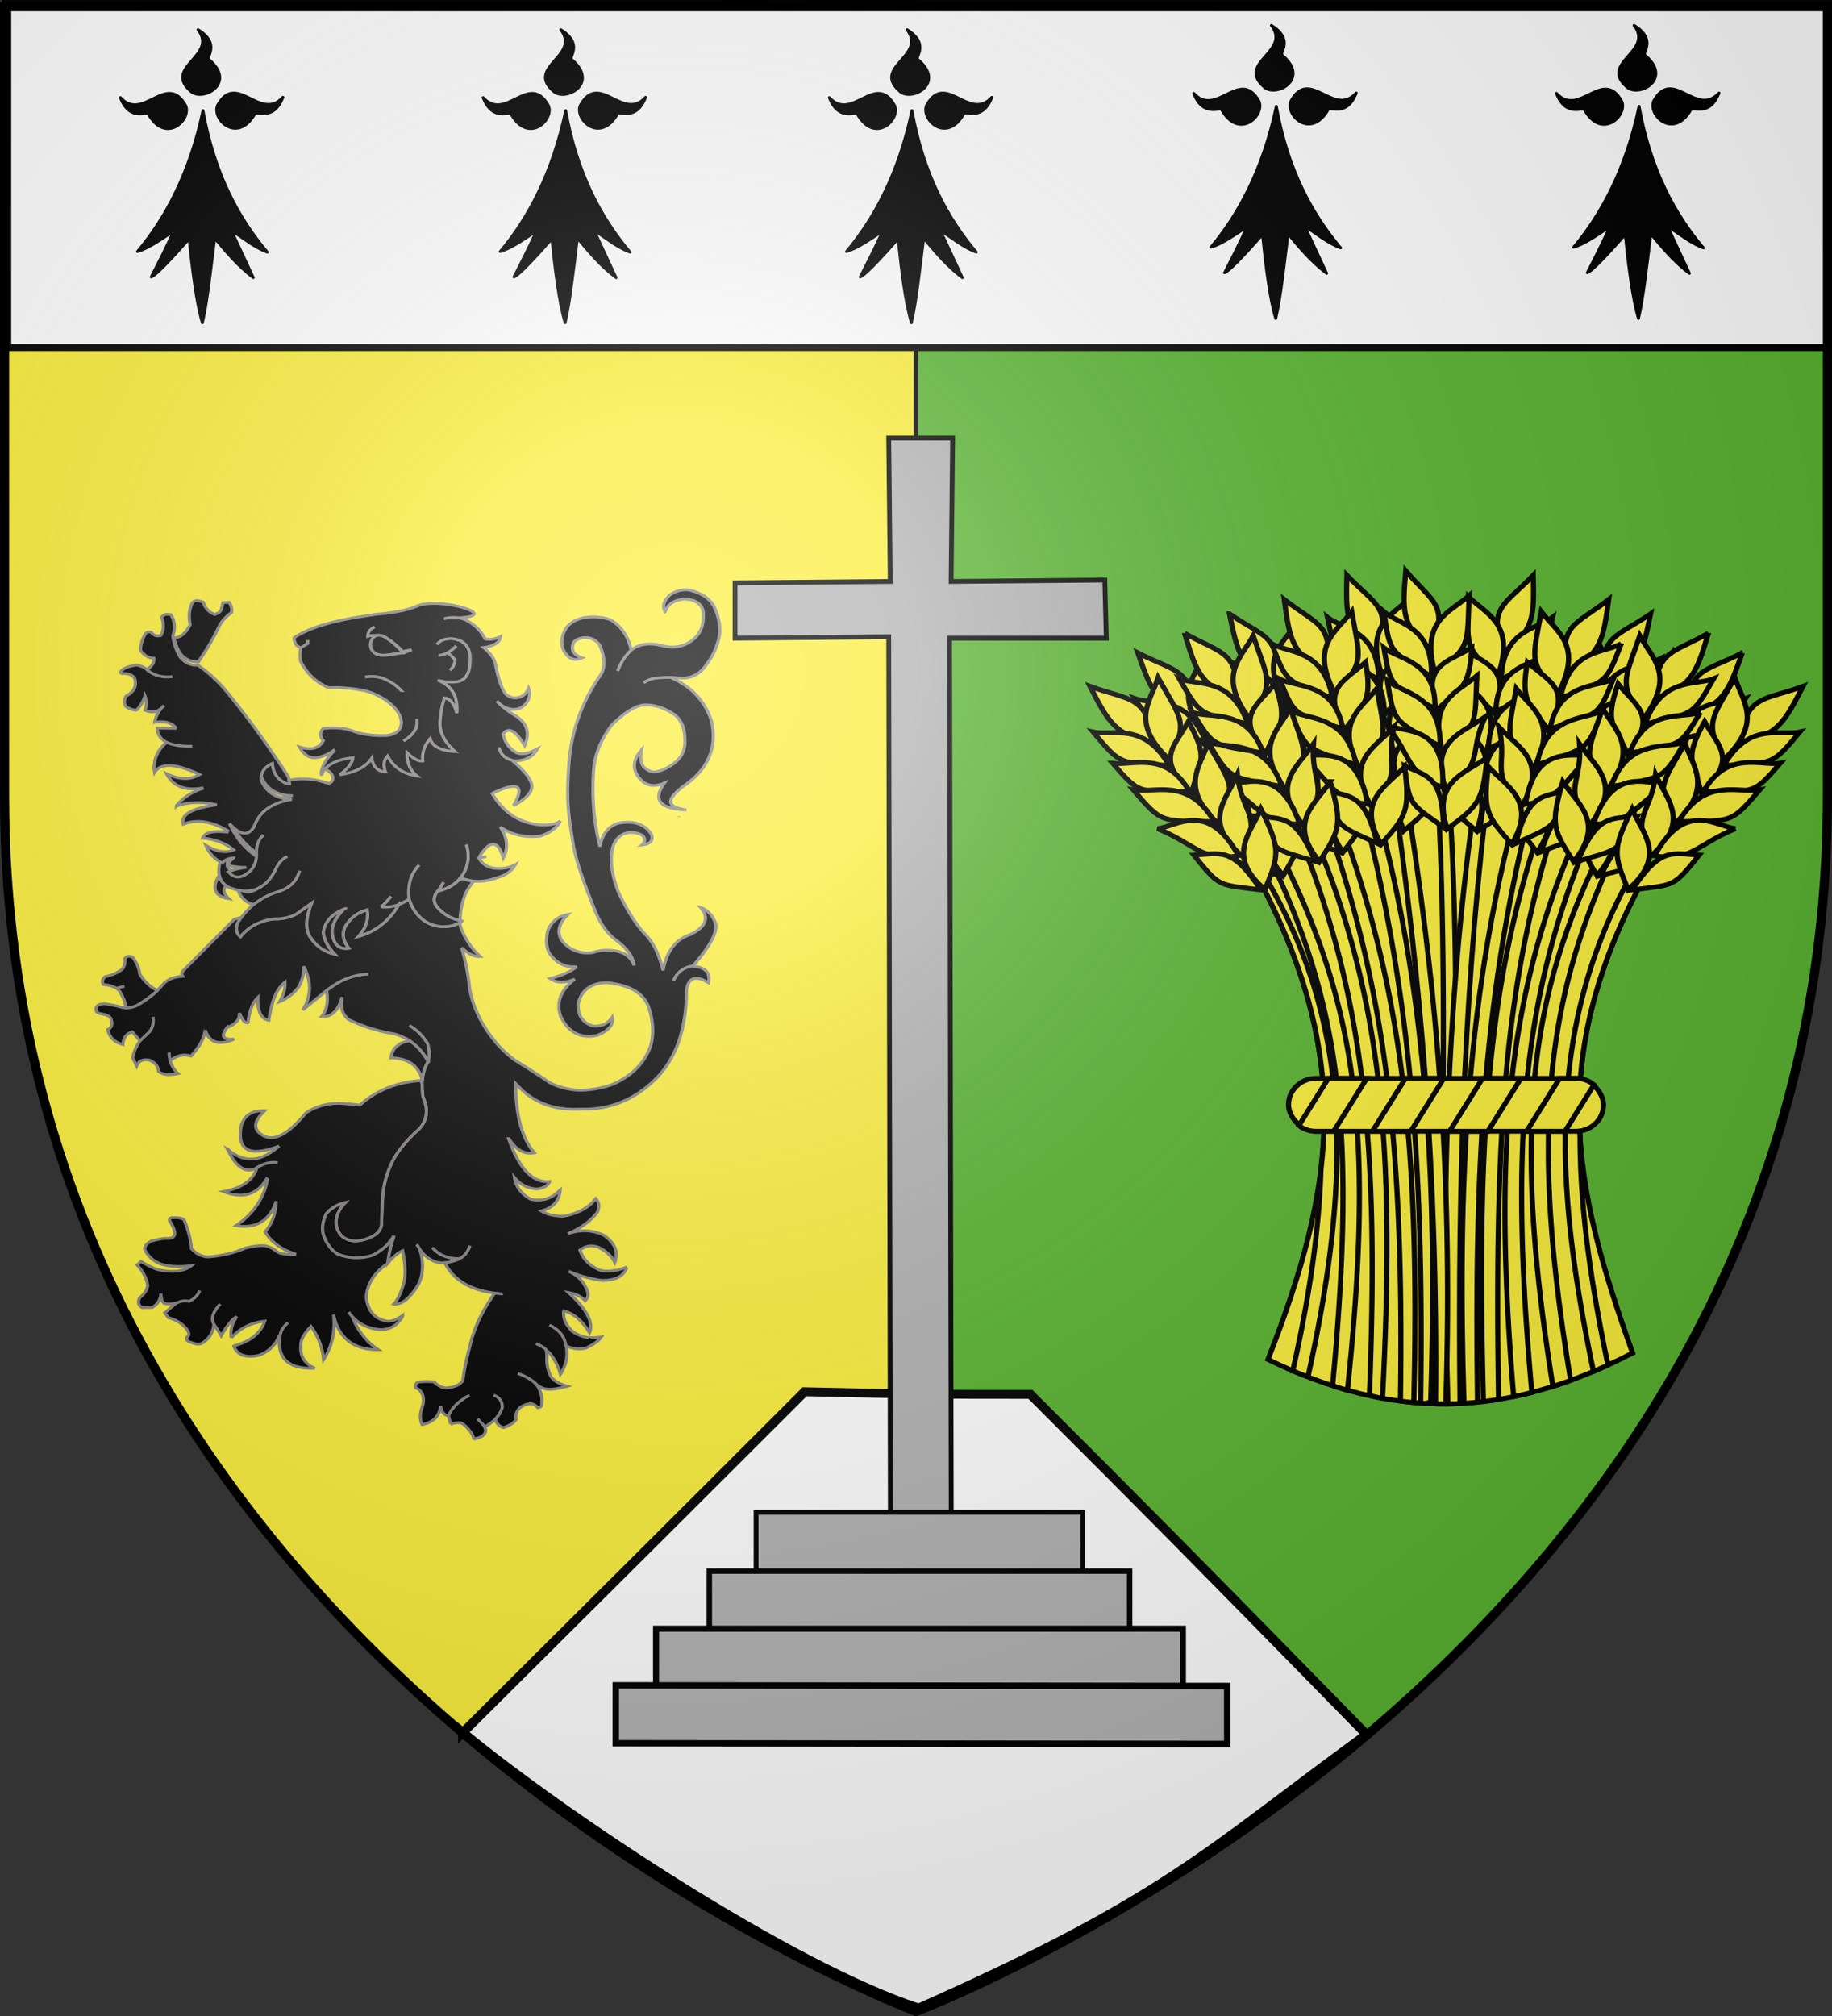 <svg xmlns="http://www.w3.org/2000/svg" xmlns:xlink="http://www.w3.org/1999/xlink" width="600" height="660" version="1.0"><rect width="100%" height="100%" fill="#333333" stroke="none"/><desc>Flag of Canton of Valais (Wallis)</desc><defs><g id="l"><path id="k" d="M0 0v1h.5z" transform="rotate(18 3.157 -.5)"/><use xlink:href="#k" width="810" height="540" transform="scale(-1 1)"/></g><g id="m"><use xlink:href="#l" width="810" height="540" transform="rotate(72)"/><use xlink:href="#l" width="810" height="540" transform="rotate(144)"/></g><radialGradient xlink:href="#b" id="p" cx="221.445" cy="226.331" r="300" fx="221.445" fy="226.331" gradientTransform="matrix(1.353 0 0 1.349 -77.63 -85.747)" gradientUnits="userSpaceOnUse"/><linearGradient id="b"><stop offset="0" style="stop-color:white;stop-opacity:.314"/><stop offset=".19" style="stop-color:white;stop-opacity:.251"/><stop offset=".6" style="stop-color:#6b6b6b;stop-opacity:.125"/><stop offset="1" style="stop-color:black;stop-opacity:.125"/></linearGradient></defs><g style="display:inline"><path d="M300 658.5V.59L1.5 2.175v258.552C1.5 546.18 300 658.5 300 658.5z" style="fill:#fcef3c;fill-opacity:1;fill-rule:evenodd;stroke:#000;stroke-width:1.5;stroke-linecap:butt;stroke-linejoin:miter;stroke-opacity:1;stroke-miterlimit:4;stroke-dasharray:none"/><path d="M300 659.25V1.34l298.5 1.586v258.552C598.5 546.93 300 659.25 300 659.25z" style="fill:#5ab532;fill-opacity:1;fill-rule:evenodd;stroke:#000;stroke-width:1.5;stroke-linecap:butt;stroke-linejoin:miter;stroke-miterlimit:4;stroke-dasharray:none;stroke-opacity:1;display:inline"/><g style="fill:#fff"><path d="M1.496 393.858h597.008v147.008H1.496z" style="fill:#fff;fill-opacity:1;fill-rule:nonzero;stroke:#020000;stroke-width:3;stroke-linecap:butt;stroke-miterlimit:4;stroke-opacity:1;stroke-dasharray:none" transform="matrix(1 0 0 .766 .68 -300.53)"/></g><g style="display:inline"><g style="fill:#fff"><g style="fill:#fff"><g style="fill:#fff;fill-opacity:1;stroke:#000;stroke-width:6.059;stroke-miterlimit:4;stroke-opacity:1;stroke-dasharray:none"><g style="fill:#fff;fill-opacity:1;stroke:#000;stroke-width:2.881;stroke-miterlimit:4;stroke-opacity:1;stroke-dasharray:none;display:inline"><path d="M158.204 572.86c32.742 28.54 100.367 75.903 138.996 89.35 75.894-35.88 86.988-50.296 136.574-88.726-56.638-61.5-66.47-71.948-102.495-110.23-28.394 0-34.764 0-68.851-.852-37.047 39.367-48.13 51.144-104.224 110.459z" style="fill:#fff;fill-opacity:1;fill-rule:evenodd;stroke:#000;stroke-width:2.881;stroke-linecap:butt;stroke-linejoin:miter;stroke-miterlimit:4;stroke-opacity:1;stroke-dasharray:none;display:inline" transform="matrix(1.074 0 0 1.01 -18.327 -11.394)"/></g></g></g></g></g><g style="display:inline"><path d="M773.197 213.9h-20.93l.498 46.9-50.83.464v18.11l50.331-.464.603 319.484h19.933l-.602-319.02h51.329l-.498-19.038-50.333.464z" style="fill:#b3b3b3;fill-opacity:1;fill-rule:evenodd;stroke:#000;stroke-width:1.579;stroke-linecap:butt;stroke-linejoin:miter;stroke-miterlimit:4;stroke-opacity:1;stroke-dasharray:none;display:inline" transform="translate(-461.202 -70.443)"/><path d="M708.825 565.543h107.024v19.397H708.825z" style="fill:#b3b3b3;fill-rule:evenodd;stroke:#000;stroke-width:1.586px;stroke-linecap:butt;stroke-linejoin:miter;stroke-opacity:1;display:inline" transform="translate(-461.202 -70.443)"/><path d="M693.513 584.804H831.16v19.186H693.513z" style="fill:#b3b3b3;fill-rule:evenodd;stroke:#000;stroke-width:1.789px;stroke-linecap:butt;stroke-linejoin:miter;stroke-opacity:1;display:inline" transform="translate(-461.202 -70.443)"/><path d="M676.068 603.645h172.538v18.974H676.068z" style="fill:#b3b3b3;fill-rule:evenodd;stroke:#000;stroke-width:1.992px;stroke-linecap:butt;stroke-linejoin:miter;stroke-opacity:1;display:inline" transform="translate(-461.202 -70.443)"/><path d="m662.866 622.186 200.266.221v18.974l-200.266-.22z" style="fill:#b3b3b3;fill-rule:evenodd;stroke:#000;stroke-width:2.118px;stroke-linecap:butt;stroke-linejoin:miter;stroke-opacity:1;display:inline" transform="translate(-461.202 -70.443)"/></g><g style="fill:#fff"><g style="fill:#fff;fill-opacity:1;stroke:#000;stroke-opacity:1"><path d="M1374.795 19.082c-.074-.084-.074-.168-.074-.168-.217-.42-.434-.671-.65-1.007-.073-.168-.145-.252-.145-.336l-.797-.922a10.9 10.9 0 0 0-3.475-2.685c-.072-.084-.218-.084-.29-.168-1.158-.503-2.316-1.007-3.692-1.342-2.534-.336-4.923.42-7.095 2.181-2.172 2.433-2.751 4.698-1.738 6.628 0 .084 0 .168.073.252.072-.084.072-.252.145-.336.868-2.936 3.185-4.53 7.022-4.95 1.666.084 3.04.42 4.055 1.007.869.503 1.52 1.174 2.027 1.93.145.251.217.503.362.755.145.251.217.67.362 1.09.507 4.95-.507 8.726-3.04 11.41-3.259 3.44-7.24 4.531-12.019 3.189-4.779-1.343-8.542-.755-11.366 1.845h-.072c-2.172 2.433-3.838 5.286-4.924 8.642 1.086-3.356 2.752-6.209 4.924-8.642v-.084c-.942-5.537-3.476-9.648-7.458-12.5-2.75-1.091-5.791-1.51-9.193-1.007-4.78.839-7.675 3.524-8.616 8.138-.651 3.272.145 6.125 2.462 8.39 1.375 1.09 2.968 1.258 4.85.252-3.258-1.175-4.344-3.273-3.185-6.377.869-1.258 2.39-2.013 4.633-2.013 2.1.084 3.764 1.174 4.995 3.188 1.448 3.775 1.882 6.963 1.231 9.816-.217 1.09-.652 2.097-1.23 3.02-6.227 10.152-9.92 21.31-11.15 33.56-.724 9.648-.796 16.695-.434 21.142.072 1.594.29 3.188.434 4.95.362 3.188.869 6.796 1.448 10.655.942 5.957 3.403 14.43 7.458 25.674 1.954 5.873 4.487 10.32 7.745 13.256 1.014.839 1.81 1.593 2.68 2.432 2.606 2.685 4.126 5.538 4.488 8.475-1.159-3.188-3.258-5.119-6.299-5.873-.507-.085-1.013-.252-1.52-.252-2.534-.42-5.068-.085-7.53.84-1.592.166-3.113.166-4.488-.169-2.751-.67-5.068-2.349-6.878-4.95-1.81-3.44-1.013-7.046 2.317-10.739-3.62.755-6.01 2.937-7.384 6.628-.724 3.44-.651 6.46.361 9.144 2.534 4.195 5.72 6.209 9.557 5.958h.797c-.29.167-.507.42-.797.586q-3.801 2.895-9.122 4.28 3.691 2.894 9.122.252c-5.14 4.446-6.878 9.48-5.285 15.185 2.389 6.041 6.226 8.978 11.656 8.558h.073c.072-.084.145-.084.289-.084.506-.085.942-.168 1.448-.251 4.343-1.931 6.153-4.448 5.574-7.551-1.665 2.768-4.127 3.942-7.167 3.607-3.62-1.343-5.43-4.195-5.357-8.81.434-2.768 1.448-4.865 2.968-6.376 1.81-1.762 4.417-2.769 7.747-2.769 8.108.924 13.176 4.195 15.13 9.816 1.81 5.957 2.1 11.41.797 16.612-2.244 6.964-6.877 12.25-13.9 15.773-4.344 1.763-8.47 2.433-12.307 2.433-3.837-.168-7.457-1.174-10.86-3.104-4.199-3.271-8.47-6.292-12.525-9.144 0-.085-.144-.085-.144-.085q-7.818-6.292-13.032-17.367c-1.882-4.195-3.258-8.557-3.837-12.836v-.168c-.507-5.286-1.375-10.571-2.751-15.856l.217-.252c2.172 2.265 4.344 3.356 6.443 3.271-3.475-3.69-5.936-7.97-7.312-12.752-.072-.42-.072-.754-.072-1.259l-.362.084c-1.882 1.174-4.126 1.678-6.66 1.51-2.896-.335-5.213-1.426-7.167-3.356-2.027-1.93-3.547-4.614-4.561-8.138a19.3 19.3 0 0 1-3.91 2.35c0 .167-.071.252-.144.419-2.679 5.119-6.298 8.894-11.004 11.326a28 28 0 0 1-3.62 1.511c.869-1.006 1.52-2.097 2.1-3.189 1.23-2.517 1.592-5.2 1.158-7.885-1.955.587-3.62 1.51-5.068 2.851-.58.505-1.086 1.175-1.593 1.846-2.896 3.608-2.896 7.3-.145 11.243-2.1.334-3.62-.252-4.705-1.846a8.4 8.4 0 0 1-.87-1.846c-.071-.252-.071-.335-.144-.503q-1.411-5.16 2.606-10.32a18 18 0 0 1 1.593-1.846c-4.633 2.013-7.312 5.286-7.891 9.983.362 2.266 1.158 4.448 2.389 6.378 0 .083.145.251.217.334a20 20 0 0 0 1.593 2.098l.072.085c-3.837-1.007-6.95-3.441-9.267-7.551-1.23-2.602-1.376-5.873-.362-9.984l.072-.084c.217-1.175.652-2.35 1.086-3.692l-5.574 4.53c-2.317 1.427-5.14 2.182-8.399 2.098h-.072a19 19 0 0 0-4.923 1.427c-2.823 1.173-5.212 3.188-7.24 5.956-1.52-1.342-1.882-3.356-1.013-5.789.435-.754.869-1.51 1.376-2.264l-2.679.839-18.461 20.975c-.869.922-1.014 1.93-.507 2.683-3.04.253-5.43 1.175-7.095 3.19-.724.922-1.375 1.761-2.244 2.683-1.955 2.266-4.489 4.195-7.312 6.126a8.8 8.8 0 0 1-4.272 1.09 12.6 12.6 0 0 1-2.896-.587l-.217-.084-3.982-.923c-2.172-.168-3.475.335-3.837 1.678a2.4 2.4 0 0 0 0 1.006c.145.672.58 1.091 1.52 1.343 2.462.42 3.765 1.174 3.983 2.35.651 2.097.217 3.523-1.231 4.279.651 3.272 2.534 5.285 5.574 6.208q.217-4.153 3.475-5.286l2.824 3.775 3.402-3.69c1.304-1.763 1.738-3.86 1.376-6.293.362 2.432-.072 4.53-1.376 6.292l-3.402 3.691c-1.448 2.35-2.317 4.7-2.679 7.047l1.448 3.356c.652-2.013 2.1-2.768 4.416-2.517 2.245.84 3.475 2.517 3.693 4.867 1.52 1.343 3.909 1.594 7.094.839-1.52-1.678-2.461-3.524-2.895-5.622l-.072-.084c-.145-.922-.29-2.013-.29-3.104 0 1.09.145 2.182.29 3.104l.723-.167c2.172-1.762 4.561-2.266 7.023-1.427 3.04-3.607 4.778-7.215 5.213-10.654.072 0 .072 0 .072-.085 1.52 5.202 4.995 6.46 10.642 3.692-4.272.503-5.14-1.259-2.39-5.119.073.085.146.085.29.085 2.534-1.259 3.91-2.937 3.982-5.034v-.755c.072.168.217.42.217.587l.072.084c1.086 2.77 2.1 3.776 2.896 3.272.507-4.866 1.738-8.39 3.62-10.403-.145 5.789 1.158 8.894 4.054 9.481.435-3.356 1.014-6.208 1.738-8.642.072-.084.072-.252.145-.335 1.013-3.188 2.389-5.37 4.054-6.88.145 2.685-.507 5.454-2.027 8.138 2.896-1.343 5.212-3.355 7.022-6.124 1.376-2.602 1.955-5.454 1.883-8.558 2.968 6.46 2.823 12.5-.362 18.122l8.832-8.138c.869-.754 1.81-1.51 2.751-2.181 3.837-2.853 8.036-4.363 12.597-4.615-4.56.252-8.76 1.762-12.597 4.615a37 37 0 0 0-2.75 2.181c.65 4.867 0 8.39-1.883 10.823 3.258.42 5.72-1.93 7.24-6.88.144-.42.217-.754.361-1.173-.796 4.446.072 7.55 2.607 9.48 5.285 2.852 10.787 4.782 16.434 5.788.796.253 1.593.505 2.317.84.579.252 1.085.587 1.665.923.65.252 1.23.671 1.81 1.174 2.678 2.013 4.85 4.782 6.732 8.474.651-2.013.58-4.53-.217-7.467-1.086-2.012-2.39-3.69-3.837-5.201-.942-.84-1.883-1.594-2.823-2.182.941.588 1.882 1.343 2.823 2.182 1.447 1.51 2.751 3.189 3.837 5.201.797 2.937.868 5.454.217 7.467-.073 0-.144.084-.073.168-1.158 2.432-1.81 4.95-2.027 7.803-.072.42-.072.923-.072 1.342 0 1.763.072 3.608.29 5.453 1.013 2.602 1.447 4.95 1.23 7.132a11.55 11.55 0 0 1-2.172 5.621c-.145.168-.217.336-.434.587-4.127 4.11-7.168 8.222-9.34 12.333-2.171 4.699-3.475 9.48-3.981 14.178-.29 4.783-.435 8.895-.507 12.166.072 1.762-.434 3.272-1.593 4.53-1.158 1.174-2.823 2.182-5.14 2.852-2.027.587-3.91.587-5.502 0-1.81-.754-3.04-2.013-3.765-3.86-.29-.503-.434-1.258-.579-1.93-.507-3.271.58-6.543 3.33-9.732-2.896.672-5.285 2.265-7.167 4.699-1.303 3.188-1.665 6.125-1.014 8.725.072.335.218.587.29.923 1.158 3.272 2.823 5.622 4.995 7.132 4.055 1.762 8.326 2.012 12.525.587.072 0 .217 0 .29-.085a22.8 22.8 0 0 0 5.502-4.446c.072-.168.217-.252.29-.42.071-.084.144-.252.217-.335a18 18 0 0 0 1.882-2.937c-1.23 4.111-1.955 7.887-2.317 11.326v.085c1.81-2.517 3.692-4.28 5.502-5.202 1.014 5.706 1.16 10.236.435 13.424-1.013 4.027-2.245 7.048-3.693 8.726.652.167 1.304 0 1.955-.168 1.883-.671 3.91-2.602 5.937-5.958 1.882-2.768 2.75-6.207 2.678-10.151-.073-2.182-.362-4.112-.797-5.622l-.434-1.258c-.29-.587-.58-1.174-.941-1.593.362.42.65 1.006.941 1.593.217.42.434.755.724 1.174 2.317 3.272 5.068 4.95 8.18 4.867.146 0 .29 0 .508-.084.288-.085.506-.085.796-.085h.145c1.81-.335 3.33-.84 4.56-1.593-1.81.084-3.474-.168-4.922-.755-2.027-.672-3.765-2.014-5.14-3.86 1.374 1.845 3.113 3.188 5.14 3.86 1.448.587 3.113.839 4.923.755 1.954-1.175 3.113-3.021 3.764-5.37-.651 2.35-1.81 4.195-3.764 5.37-1.231.754-2.751 1.258-4.561 1.593h-.145c-.289 0-.507 0-.796.085 3.113 7.131 9.266 11.326 18.388 12.668.942.084 2.028.252 3.04.336-1.012-.085-2.098-.253-3.04-.336-4.778 7.635-7.82 15.102-9.267 22.737-1.086 4.363-1.955 8.977-2.46 13.676-.363.503-.798.923-1.305 1.426-.362.252-.65.419-1.013.587-1.013.504-2.316.839-3.837 1.007-1.592-.168-3.113-1.007-4.417-2.517q-2.496-.378-5.647 0-1.628.754-1.085 2.517c1.23.42 2.1 1.51 2.606 3.188.362 1.762.218 3.356-.289 4.95-.073.168-.073.251-.145.42-.724 2.431-.651 4.698.145 6.626 4.127-.923 6.37-3.44 6.805-7.634.362 2.433 1.303 3.691 2.678 3.943h.217a15.78 15.78 0 0 1 5.503-6.964c.29-.335.651-.587 1.013-.755.435-.252.869-.503 1.23-.671-.361.168-.795.42-1.23.671-.362.168-.724.42-1.013.755a15.8 15.8 0 0 0-5.503 6.964l.798 3.44a9.7 9.7 0 0 1 3.764-.504c1.52 1.007 2.606 2.266 3.475 3.691.072 0 .072.085.145.085.434.839.868 1.678 1.086 2.684l.289.252c3.475-.839 4.779-2.517 3.764-4.95-.072 0-.072-.168-.144-.252l-.435-.755-2.027-2.349 2.027 2.35.435.754c.073.084.073.252.144.252l.29-.252c1.375-.922 2.606-1.845 3.547-2.936q1.846-2.139 2.607-4.782c.144-2.601-.942-4.363-3.186-5.286 2.245.923 3.33 2.685 3.186 5.286a12.55 12.55 0 0 1-2.607 4.782l.217.336c0 .167.145.419.218.67.506 1.174 1.375 1.93 2.678 2.433 2.317-.923 3.838-2.013 4.633-3.356-.362-1.845.145-3.523 1.448-4.95 1.23-1.006 2.606-1.593 3.982-1.593.869 0 1.738.587 2.534 1.678h.072c1.086-.252 1.593-.84 1.376-1.678.217-1.593 0-3.104-.362-4.615-.072-.167-.072-.334-.145-.42-.289-.753-.58-1.51-.941-2.264-.145-.167-.29-.42-.435-.587a.7.7 0 0 0-.145-.335l-.073-.084c-2.027-2.014-4.343-3.441-6.732-4.28 2.389.839 4.705 2.265 6.732 4.28l.073.084c.072.083.145.167.145.335.144 0 .217.167.362.252.506.252.868.587 1.375.839.217.168.435.252.652.335 1.665.755 4.632.504 8.904-.84-3.692-1.173-5.791-2.851-6.443-5.033q-1.302-3.398-1.086-7.299v-1.091c-.072-.42-.144-1.006-.217-1.593-.58-.84-1.81-1.763-3.765-2.685 1.955.923 3.186 1.846 3.765 2.685.435.42.869.839 1.303 1.342 1.521 2.014 2.896 4.866 3.91 8.642 2.172-3.776 2.895-7.718 2.1-11.746 0-.084 0-.084-.074-.167-.072-.42-.145-.84-.289-1.259-.29-1.51-.942-2.77-1.883-4.028-.94-1.258-2.317-2.264-3.908-3.188 1.591.924 2.968 1.93 3.908 3.188s1.593 2.517 1.883 4.028c.144.42.217.84.29 1.259.072.084.072.084.072.167 2.46 1.258 4.85 1.594 7.24.923 2.678-1.343 4.632-2.852 5.718-4.614-1.665.335-3.184.335-4.488.335-.072-.167-.072-.167-.072 0a12.4 12.4 0 0 1-5.792-2.432c-.072-.085-.217-.252-.29-.336s-.072-.084-.144-.084a9.7 9.7 0 0 1-1.375-1.763c-1.23-1.761-1.81-3.775-1.738-6.207l.145-.336c3.62 1.09 6.733 4.111 9.412 9.061 1.592-4.11-.941-9.648-7.747-16.695 2.752.588 4.85 1.678 6.154 3.44 1.16-1.342 1.304-2.852.652-4.53-1.304-3.608-3.548-6.125-6.589-7.635a42.8 42.8 0 0 0 9.412 3.188c.868.252 1.737.42 2.678.504 4.995.084 8.108-1.763 9.123-5.453a78 78 0 0 1-3.765 1.258h-.362c-2.823.588-4.995.42-6.66-.504-.145-.084-.218-.252-.362-.252-3.041-1.762-5.068-4.279-6.08-7.634 2.026-1.763 4.27-2.183 6.659-1.259 2.969 1.593 5.068 3.69 6.154 6.376 1.375-4.11.218-7.718-3.402-10.822-.218-.252-.436-.335-.652-.504-4.127-2.181-8.543-2.432-13.176-.587 4.85-2.35 8.47-5.369 10.86-8.977.868-2.182.65-4.027-.58-5.62-2.679 3.859-6.66 6.207-11.873 7.298-3.33 0-6.009-.672-8.18-2.182 4.343-1.258 6.66-4.279 6.95-8.81-.218.169-.29.336-.435.588-.145.168-.289.252-.507.504-2.027 2.097-4.416 3.189-7.24 3.189h-.65c-.652-.085-1.376-.168-2.028-.336-3.475-2.181-5.43-5.118-5.936-8.977 2.099 2.936 4.923 4.53 8.252 4.699 2.028-.253 3.476-1.007 4.272-2.265.145-.252.29-.504.362-.84a7.8 7.8 0 0 1-3.692-.419c-4.634-1.678-8.4-7.635-11.512-17.703v-.252.085c0 .084 0 .084.072.167 2.534 4.867 5.792 7.047 9.485 6.208-1.737-2.265-3.185-5.201-4.271-8.725-1.159-3.523-1.883-7.635-2.245-12.332-.144-1.427-.217-2.937-.29-4.53v-3.105l1.376 1.594c.58.587 1.159 1.258 1.737 1.846 5.43 5.2 12.164 7.55 20.271 7.131h1.086c9.632.165 18.175-3.442 25.56-10.993 8.47-8.474 12.741-21.31 12.813-38.258.29-2.936 1.23-4.614 2.896-5.034 1.304-.251 2.969.252 5.14 1.762.87-4.027-1.013-6.376-5.574-6.88h-.072c-.073-.083-.218-.083-.29-.083q-4.343.88-6.298 4.782c-.217.42-.434.839-.58 1.342.146-.503.363-.923.58-1.342q1.955-3.902 6.299-4.782c.072-.084.217-.084.29-.084 6.877-8.81 9.555-15.018 7.963-18.543-1.086-2.768-2.752-4.698-5.141-5.621 3.258 4.28 1.955 8.055-3.909 11.242-5.357 2.014-8.687 7.048-9.918 14.85-1.448-6.46-3.548-11.41-6.299-14.682-3.402-3.86-6.733-9.816-10.063-17.618-1.882-5.286-2.75-10.068-2.678-14.515 0-1.09.144-2.097.29-3.104v-.084c.506-2.853 1.592-4.782 3.257-6.04 2.245-1.679 4.923-1.679 7.891-.085q1.737 2.266-.217 4.027c3.04-.335 4.27-1.761 3.547-4.362-.362-.671-.797-1.259-1.231-1.846-2.534-2.936-6.298-3.943-11.294-2.769-.072.084-.145.084-.29.084-.144.084-.362.252-.506.336-3.114 1.51-4.923 4.614-5.647 9.229-2.245-9.9-3.04-20.555-2.316-32.05.434-6.124 2.606-12.333 6.66-18.457 5.14-5.705 9.339-8.558 12.887-8.39 3.475.168 6.733 1.426 9.918 3.86 3.113 2.432 4.416 6.795 4.054 12.92-.435 3.943-2.533 6.963-6.226 9.145-.218.083-.29.251-.435.335-.651.336-1.448.755-2.316 1.09-.362.085-.724.253-1.086.336-1.666.588-3.403-.167-5.068-1.93-1.086-1.593-1.303-3.942-.797-7.047-3.257 4.28-3.475 8.306-.579 11.998 2.316 3.02 5.357 3.524 9.05 1.762-4.055 6.292-2.245 10.067 5.502 10.99.796.084 1.665.168 2.606.168-5.864-.839-7.312-3.104-4.343-6.628a9.3 9.3 0 0 1 1.665-1.762c.506-.503.942-1.006 1.52-1.426 9.195-7.047 12.598-16.192 10.281-27.35-2.1-6.964-6.009-12.418-11.873-16.11-.941-.587-1.955-1.09-3.04-1.761-2.1 0-4.055.084-5.937.335-1.737.42-3.04 1.091-4.054 1.93 1.013-.839 2.316-1.51 4.054-1.93 1.883-.251 3.838-.335 5.936-.335 1.231.084 2.534.168 3.838.251 3.04.168 5.647-1.006 7.746-3.44 3.547-4.53 5.72-9.564 6.443-15.185.145-3.775-.579-7.55-2.244-11.325z" style="fill:#000;fill-opacity:1;stroke:#828080;stroke-width:1.169;stroke-opacity:1" transform="matrix(.89 0 0 .788 -989.83 183.33)"/><path d="M1266.127 18.914c-3.475 1.846-8.833 3.02-16.072 3.691-.218.084-.435.084-.58.168h-.072c-11.294 1.762-19.764 4.111-25.339 7.215-1.448.755-2.678 1.51-3.692 2.35.145 2.265.941 3.607 2.462 4.027v.084l2.606-1.762V33.26v1.427l-2.606 1.762c-.29 2.097-.29 3.943-.072 5.537 2.244 5.118 5.647 8.81 10.208 10.99h.072l.072.084c2.027-.083 3.982-.083 5.719.084 2.39.168 4.561.504 6.443.923h.072c1.883.42 3.475 1.007 4.923 1.762 2.534 1.342 4.634 2.853 6.226 4.53.797.84 1.448 1.762 2.028 2.685 1.737 3.272 1.81 5.957.072 8.055-.145.084-.218.167-.29.251-1.014.923-2.679 1.594-5.213 1.594-4.56 0-8.325-.67-11.149-1.93-.362-.167-.796-.251-1.23-.419-1.955-.67-4.344-.923-7.023-.839-.796.084-1.738.168-2.606.252-1.304 1.678-1.231 3.356.072 5.034-1.52 3.272-4.489 4.195-8.833 2.6 1.593 3.189 3.548 4.699 6.01 4.531 2.171-.335 4.488-1.258 6.66-3.104l.434-.252c-.145.084-.29.168-.29.42-2.244 2.6-3.692 5.034-4.343 7.131v.084c-.072 0-.072 0-.072.084-.29 1.09-.435 2.097-.218 3.02a6.8 6.8 0 0 1 1.304-2.768c1.882-2.433 5.285-4.027 10.208-4.615-.218 2.265-1.883 4.615-4.85 7.048 5.79-.923 9.7-3.272 11.8-6.88.507 3.608 2.172 5.453 5.067 5.705-.94-2.685-.651-4.95.797-6.628 2.1 4.615 5.647 7.467 10.786 8.306-2.606-2.433-3.837-5.621-3.62-9.648 2.245 2.517 4.127 3.607 5.72 3.44-.29-3.44.651-6.544 2.751-9.313.724 3.188 3.765 5.034 9.123 5.37-3.982-4.028-5.72-8.139-5.503-12.334.29-4.279.869-7.55 1.665-9.9 2.172.336 3.62 2.35 4.489 6.293.579-6.88-1.737-11.41-7.023-13.676 1.521.42 3.04.755 4.489.755.94 0 1.81 0 2.75-.167 3.041-.504 4.707-3.524 4.707-9.062 0-1.09 0-2.097-.218-2.936v-.084c-.506-2.517-1.81-4.195-3.837-5.118-.072-.084-.217-.084-.29-.084 0-.083-.143-.083-.143-.083-.435-.168-.798-.252-1.304-.336-.362-.084-.797-.084-1.23-.168-2.534.084-4.272.84-5.141 2.517.869-1.678 2.607-2.433 5.14-2.517.435.084.869.084 1.23.168.507.084.87.168 1.305.336 0 0 .144 0 .144.083.073 0 .218 0 .29.084 2.026.923 3.33 2.601 3.836 5.118v.084c.218.839.218 1.846.218 2.936 0 5.538-1.666 8.558-4.706 9.062-.941.167-1.81.167-2.751.167-1.448 0-2.969-.335-4.489-.755 5.286 2.265 7.602 6.796 7.023 13.676-.87-3.944-2.317-5.957-4.49-6.293-.795 2.35-1.374 5.621-1.664 9.9-.217 4.195 1.52 8.306 5.503 12.333-5.358-.335-8.4-2.181-9.123-5.37-2.099 2.77-3.04 5.874-2.751 9.314-1.593.167-3.475-.923-5.72-3.44-.217 4.027 1.014 7.215 3.62 9.648-5.14-.839-8.687-3.691-10.786-8.306-1.448 1.678-1.738 3.943-.797 6.628-2.895-.252-4.56-2.097-5.067-5.705-2.1 3.608-6.01 5.957-11.8 6.88 2.967-2.433 4.632-4.783 4.85-7.048-4.923.588-8.326 2.182-10.208 4.615 1.737 1.09 2.678 2.265 2.823 3.44.145 1.426-.434 2.265-1.665 2.6a21.5 21.5 0 0 0-3.04-1.006c-3.693-1.007-7.313-1.091-10.933-.42-.144 0-.217 0-.29.084-.289 0-.578 0-.796.084-3.547-1.678-5.285-4.53-5.502-8.558-3.04 1.594-4.488 3.943-4.054 7.132 1.955 5.033 5.647 7.55 11.222 7.802h.362-.362q-11.185 2.14-13.9 11.326c-2.1 4.028-5.14 3.608-9.05-1.258.217.671.579 1.426.868 2.014a38.6 38.6 0 0 0 3.403 5.872h.072c1.665 2.266 3.475 4.111 5.575 5.706-.072-3.105.796-5.538 2.606-7.384-1.81 1.846-2.679 4.28-2.606 7.384-.217 3.272-1.448 5.705-3.765 7.383-2.317 1.761-4.271 1.594-5.936-.252-.218-.252-.362-.503-.58-.671-.506-.84-.651-1.762-.217-2.853l-2.027-.839c-.507.671-.869 1.51-1.158 2.517-.217 1.594-.217 3.02 0 4.195.362 1.846 1.23 3.188 2.534 4.279.506.335 1.086.671 1.81 1.007.868.251 1.737.587 2.533.755.145.084.362.084.507.167.362.084.797.084 1.231.167.941.085 1.882.085 2.823-.083.652-.168 1.376-.336 2.1-.588.145-.084.29-.167.434-.167.362-.252.652-.504 1.086-.672.87-.587 1.81-1.342 2.607-2.265 1.158-1.342 2.1-2.936 2.968-4.95 1.158-2.852 2.606-4.698 4.416-5.537-1.81.839-3.258 2.685-4.416 5.537-.869 2.014-1.81 3.608-2.968 4.95-.797.924-1.738 1.678-2.607 2.265-.434.168-.724.42-1.086.672-.145 0-.29.084-.434.167l-.145.252c-.651.336-1.303.587-1.882.755-.145.084-.29.084-.29.084-.94.085-1.81 0-2.606-.42-.434-.083-.869-.083-1.23-.167-.146-.084-.363-.084-.508-.167.072.084.072.251.145.334 0 .168.145.42.217.588 0 .084.072.251.145.335 0 .084 0 .167.072.252 1.231 2.432 2.968 3.943 5.14 4.53 1.376-1.174 2.751-2.265 4.344-3.188 1.303-.84 2.751-1.427 4.272-2.013 4.488-1.426 7.312-4.363 8.325-8.894-1.013 4.53-3.837 7.467-8.325 8.894-1.52.586-2.969 1.174-4.272 2.013-1.593.923-2.968 2.013-4.344 3.188-1.592 1.51-3.04 3.272-4.416 5.286-.507.754-.941 1.51-1.375 2.265-.87 2.433-.507 4.447 1.013 5.789 2.027-2.769 4.416-4.783 7.24-5.957a19 19 0 0 1 4.923-1.426h.072c3.258.083 6.081-.672 8.398-2.098l5.574-4.53c-.434 1.343-.868 2.517-1.086 3.691l-.072.084c-1.013 4.111-.868 7.383.362 9.984 2.317 4.11 5.43 6.544 9.267 7.55l-.072-.084a20 20 0 0 1-1.593-2.097c-.071-.084-.217-.252-.217-.335-1.23-1.93-2.027-4.111-2.389-6.377.58-4.699 3.258-7.97 7.892-9.983.217-.085.434-.168.579-.252-.145.084-.362.167-.58.252a18 18 0 0 0-1.592 1.845q-4.019 5.16-2.606 10.32c.072.168.072.252.144.503a8.4 8.4 0 0 0 .87 1.846c1.085 1.594 2.605 2.181 4.705 1.846-2.751-3.943-2.751-7.636.145-11.243.506-.67 1.013-1.342 1.592-1.845 1.448-1.343 3.114-2.265 5.068-2.852.435 2.685.072 5.369-1.158 7.886-.58 1.091-1.231 2.182-2.1 3.189 1.231-.42 2.462-.924 3.62-1.512 4.706-2.432 8.326-6.207 11.005-11.326.072-.167.144-.252.144-.42-.072.085-.217.085-.217.168h-.072c-2.1.756-4.126 1.091-6.154.756h-.072.072q1.956-1.762 3.258-3.776c.145-.168.218-.335.362-.504a16.12 16.12 0 0 1 0 0c-.144.168-.217.336-.362.504q-1.302 2.014-3.258 3.776h-.072.072c2.028.334 4.055 0 6.154-.756h.072c0-.083.145-.083.217-.167a19.3 19.3 0 0 0 3.909-2.35c-.144-1.51-.217-2.936-.072-4.446.217-3.692 1.448-6.88 3.765-9.648-2.317 2.768-3.548 5.956-3.765 9.648-.145 1.51-.072 2.936.072 4.447 1.014 3.523 2.534 6.208 4.562 8.138 1.954 1.93 4.27 3.02 7.166 3.356 2.534.167 4.78-.336 6.66-1.51.073-.085.218-.168.363-.252h.072c0-.085.145-.168.218-.253.144-.084.434-.251.506-.335-.217-.084-.506-.167-.797-.251-3.33-.672-6.08-2.517-8.542-5.706-1.376-2.098-1.231-4.195.288-6.376.87-1.175 1.522-2.433 2.172-3.776-.65 1.343-1.303 2.601-2.172 3.776 3.548-.923 6.154-2.601 7.964-4.95.145-.167.29-.42.435-.587l.072-.085c.073-.167.217-.334.29-.503h.072-.072c.072-.085.072-.085.145-.168 1.23-2.013 1.954-4.11 2.244-6.46.072-.336.072-.587.072-.923v-.755c0-.671 0-1.342-.072-2.014q-.108 0 0 0c-.145-1.006-.29-2.013-.652-2.936.362.923.507 1.93.652 2.936q-.108 0 0 0c.072.672.072 1.343.072 2.014v.756c0 .335 0 .586-.072.922-.29 2.35-1.014 4.447-2.244 6.46-.073.084-.073.084-.073.168h-.072c-.073.168-.218.335-.29.503l-.072.085c.072.084.145.084.217.084.217.084.435.252.652.252 1.23.504 2.606.839 3.982 1.006 2.75.252 5.573-.167 8.614-1.426 3.113-.923 5.43-2.768 6.733-5.453-2.172 1.342-4.778 1.846-7.674 1.51-2.534-.336-4.416-1.678-5.72-4.195l.145-.084h.073-.07l-.145.084 2.751-.671-2.39.587-.144-.587c3.91-7.048 6.805-6.796 8.76.587 1.883-4.195 1.52-8.474-1.158-12.836 4.344 3.272 9.194 4.53 14.697 3.775 3.764-1.342 6.226-3.524 7.457-6.292-1.593 1.342-4.127 1.846-7.674 1.594-4.344-.504-8.182-2.098-11.295-4.95-.145 0-.217-.084-.217-.168-2.317-2.097-4.272-4.698-5.937-7.886 9.557-5.202 12.163-3.524 7.891 4.95 0 .083 0 .083-.073.167 4.489-2.768 6.806-5.453 6.806-8.054s-2.462-6.292-7.385-10.907c-2.678-.839-4.199-2.6-4.705-5.37.506 2.77 2.027 4.531 4.705 5.37.435.084.797.252 1.231.252q5.755 0 8.253-5.034c-1.448.84-2.751 1.51-3.91 1.762-.071 0-.071 0-.071.084h-.145c-.145.084-.29.084-.29.168-1.23.167-2.316.084-3.184-.252 0-.084-.073-.084-.145-.084-2.607-1.678-4.344-4.195-4.923-7.803 1.954-3.02 4.633-1.426 7.89 4.867 2.1-5.37.942-9.48-3.546-12.585-2.607-1.762-4.634-3.524-6.154-5.37l-.145-.084c-.145-.167-.217-.335-.362-.503.145.168.217.336.362.503l.145.084c1.23 1.427 2.678 2.35 4.344 2.685.506.168 1.086.252 1.592.168 1.666 0 3.04-.84 4.2-2.35 1.448-2.097 1.81-4.194 1.013-6.46-.942 2.601-2.534 3.944-4.633 4.028-1.666.084-2.896-.504-3.91-1.762-.29-.504-.579-1.007-.796-1.51-1.086-2.35-1.955-5.705-2.752-10.236-.434-2.685-1.954-5.118-4.488-7.383 3.909-.587 6.01-2.098 6.298-4.614-1.882 1.09-3.764 1.51-5.718 1.006-1.593-3.523-4.127-6.292-7.675-8.138q-2.932-1.133-6.298-.503c-.362.084-.797.251-1.16.251.363 0 .798-.167 1.16-.251 23.693.254-1.253-8.852-10.57-5.2zm10.425 19.8c-1.16.671-2.245.923-3.04.839.795.084 1.881-.168 3.04-.84.145-.083.217-.167.289-.167 1.086-.671 2.172-1.594 3.258-2.853-1.086 1.259-2.172 2.182-3.258 2.853 1.086.839 1.954 1.762 2.823 3.104-.29 1.93-.869 3.188-1.955 4.111 1.086-.923 1.665-2.181 1.955-4.11-.869-1.343-1.737-2.266-2.823-3.105-.072 0-.144.084-.29.168zm-26.063-7.383c1.086 0 2.027.168 3.04.587.145.084.363.252.58.336q3.909 2.768 6.733 6.292l2.823-1.258-2.13.455-6.413 1.642c-.29 0-.507 0-.724.084a8.2 8.2 0 0 1-2.027 0c-.362-.084-.796-.084-1.158-.084-1.448-.755-2.245-1.93-2.39-3.608-.217-1.594.363-3.104 1.666-4.446h-.869c-.652.084-1.375.168-2.1.42 0-1.679.797-3.021 2.534-3.944-1.737.923-2.533 2.265-2.533 3.943.724-.251 1.447-.335 2.1-.42zm15.13 35.237c.363 3.188-1.302 6.125-4.994 8.642 3.692-2.517 5.357-5.454 4.995-8.642zm-5.79-12.333c-1.883-2.265-4.128-3.86-6.661-5.034-2.172-.839-4.344-1.007-6.661-.587 2.317-.42 4.489-.252 6.66.587 2.534 1.175 4.779 2.769 6.661 5.034z" style="fill:#000;fill-opacity:1;stroke:#828080;stroke-width:1.169;stroke-opacity:1" transform="matrix(.89 0 0 .788 -989.83 183.33)"/><path d="M1254.398 39.469c.218-.084.435-.084.724-.084l5.373-.839c-1.882-2.35-3.78-4.447-6.386-6.292-5.93-4.58-9.004 8.358.29 7.215zM1185.187 43.842c-.072 0-.145-.168-.217-.168-2.39.252-4.561-.755-6.516-3.356-1.086-2.097-1.81-4.195-2.317-6.46-.145-.84-.29-1.594-.362-2.433 1.014-3.104.724-6.04-.724-8.726-1.81-.335-2.823 0-3.33 1.091-.072 0-.072 0-.072.084.941 2.685.796 5.202-.29 7.467-1.375.503-2.461.084-3.402-1.09 0-.085 0-.169-.072-.252-1.159-.336-2.027.083-2.462 1.174-1.086 2.35-1.593 4.447-1.52 6.376a7.8 7.8 0 0 0 1.81 2.098c.94.671 1.882 1.09 3.04 1.09.218 1.846-.579 3.356-2.461 4.783-.072 0-.072 0-.072.084 2.606 2.433 5.72 3.356 9.411 2.852-3.692.504-6.805-.42-9.411-2.852 0-.084 0-.084.072-.084-.869-.84-2.172-1.51-3.837-1.846-2.027.252-3.692.839-4.923 1.678-.652.587-.941.923-.941 1.258-.072.252.145.42.507.588 2.099-.168 3.62.42 4.56 1.845 1.014 3.02 0 5.622-3.113 7.551-.796 1.678-.724 3.188.072 4.363 1.376 1.007 2.68 1.51 3.91 1.342 1.52-1.93 2.461-3.859 2.968-5.789.724 2.182.724 4.111 0 5.873 2.39 1.175 4.416.923 6.154-.923.29-.251.58-.67.869-1.09-.29.42-.58.839-.87 1.09-1.375 1.846-2.243 3.86-2.533 5.957.29-.084.58-.084.869-.084 3.04-.42 5.357.42 6.733 2.182l-.072.42-6.588-.085c.072 2.685 1.23 4.615 3.402 5.873 2.172 1.175 5.358 1.762 9.484 1.678-4.126.084-7.312-.503-9.484-1.678-3.62 3.608-5.068 7.803-4.416 12.501.796-1.426 2.027-2.35 3.548-2.6.144-.085.29-.085.434-.085.072-.084.217-.084.29-.084h.144c2.896-.335 6.95.923 12.163 3.692-3.475 2.35-7.53 2.181-12.163-.336 2.39 5.202 6.733 7.132 13.032 5.957l.072.252c-3.765 1.342-6.806 3.607-9.34 6.88v.083l-.144.168v.084c.072-.084.217-.084.217-.084h.072c4.488-1.678 9.267-1.762 14.552-.42-5.865.924-9.63 2.266-11.367 4.196-1.013 1.09-1.303 2.349-.94 3.859 4.922-2.181 10.424-1.259 16.36 2.685l-.071.168-.145.419c-5.357-.671-8.326.168-9.05 2.517.58 0 1.086.084 1.666.168 4.054.755 7.24 2.349 9.773 4.698-2.896 1.426-6.298.755-10.208-1.846 1.159 3.272 3.186 5.79 6.081 7.3q1.195-1.762 3.476-2.014c0-.084 0-.084.072 0 .144-.084.362-.084.506-.084a2.4 2.4 0 0 0-.579.671 1 1 0 0 1-.217.168c-.58.671-1.014 1.426-1.23 2.097.216.084.434.168.723.252.072.084.145.084.217.084 1.738.42 3.693.671 5.864.671-2.678.336-4.85.923-6.588 1.846.218.168.362.42.58.671 1.665 1.846 3.62 2.014 5.936.252 2.317-1.678 3.548-4.111 3.765-7.383-2.1-1.594-3.91-3.44-5.575-5.705h-.072a38.6 38.6 0 0 1-3.403-5.873c-.29-.587-.651-1.343-.868-2.014 3.91 4.866 6.95 5.286 9.05 1.259q2.715-9.187 13.9-11.327c-5.575-.251-9.267-2.768-11.222-7.802-.434-3.188 1.014-5.537 4.054-7.131.217 4.027 1.955 6.88 5.502 8.557.218-.084.507-.084.797-.084l-.362-2.768c-1.303-2.433-2.751-4.866-4.127-7.132-5.647-9.564-11.873-19.045-18.606-28.357-2.968-4.111-6.443-7.72-10.425-10.907z" style="fill:#000;fill-opacity:1;stroke:#828080;stroke-width:1.169;stroke-opacity:1" transform="matrix(.89 0 0 .788 -989.83 183.33)"/><path d="M1194.164 17.74a13 13 0 0 1-.434 2.18c-.218 1.427-1.086 2.266-2.607 2.685q-3.258-1.509-4.126-5.034c-.145-.083-.218-.083-.29-.083-1.955-1.007-3.33-.756-3.982.838-.94 2.35-1.158 5.202-.579 8.558-1.593 3.524-3.547 5.37-5.937 5.454h-.072c.507 2.265 1.231 4.362 2.317 6.46 1.955 2.6 4.127 3.607 6.516 3.356.072 0 .145.167.217.167l.29-.587c2.75-4.446 5.212-9.229 7.312-14.095q1.303-3.146 4.56-5.789c.29-1.426-.071-2.936-.868-4.279zM1195.395 135.365c-1.303-1.09-2.172-2.432-2.534-4.279-.796 1.174-1.303 2.6-1.52 4.11-.29 3.104 1.375 4.867 5.067 5.538-2.027-2.097-2.316-3.859-1.013-5.37zM1158.11 165.484c.218 1.51-.072 2.937-.796 4.363-1.738 1.593-3.91 2.684-6.443 3.271-1.014 1.007-1.231 2.183-.652 3.272 1.955.168 3.475.672 4.778 1.51l2.968-.755-2.968.756c.362.335.797.755 1.159 1.174 1.448 2.769 2.244 5.034 2.316 6.964a8.8 8.8 0 0 0 4.272-1.091c2.823-1.93 5.357-3.86 7.312-6.125-2.534-1.343-4.634-3.608-6.443-6.712q-.326-3.525-2.607-7.047c-1.158-.67-2.1-.502-2.896.42zM1200.897 235.288c-.507 3.271-.362 5.873.507 7.635.29.587.651 1.007 1.086 1.426.94.839 2.1 1.259 3.62 1.342 2.244 0 5.14-.67 8.76-2.181-2.607 2.517-5.068 4.195-7.53 4.95-.434.084-.796.252-1.158.252-2.244.42-4.344 0-6.371-1.007-1.014-.504-2.027-1.259-2.968-2.014-.29-.334-.58-.754-1.014-1.006.217.42.434.839.58 1.258 2.968 6.712 6.37 8.894 10.28 6.628v-.168c.434-.251.796-.503 1.158-.67.145-.085.29-.169.507-.253 1.954-1.09 4.054-1.426 6.009-1.09-1.955-.336-4.055 0-6.01 1.09a3.3 3.3 0 0 0-.506.252c-.362.168-.724.42-1.158.671v.168c-1.376 5.118-5.503 8.39-12.308 9.816 7.095 3.104 12.38 1.343 15.927-5.285l.29.251c-.362 2.098-.869 4.11-1.593 5.957-1.954 5.286-5.357 9.648-9.99 13.256 3.62.672 6.732.168 9.122-1.425 2.534-1.678 4.488-4.615 5.647-8.726-.145 5.202-1.52 9.397-4.055 12.669.58 1.091 1.231 2.182 2.027 3.104a25 25 0 0 0 2.534 2.517c1.955 1.594 4.2 2.769 6.806 3.692-3.258.251-5.647 0-7.023-1.091-.362-.253-.579-.504-.796-.672h-.072c-.435-.335-.724-.587-.797-.671-1.085-.504-1.81-.755-2.171-.923-.362-.085-.724-.168-1.231-.168-1.448-.084-3.62.252-6.588 1.007-3.837 1.93-8.326 3.188-13.683 3.69a7.5 7.5 0 0 1-3.33-1.005q-1.52-.882-2.824-2.517c-.217-3.609-1.086-7.636-2.679-11.914-.869-.755-2.172-1.007-3.91-.839-.796-.168-1.23.084-1.447.923v.252c3.04 5.37 2.534 7.803-1.738 7.383-1.013.084-2.678.42-4.923 1.091-2.316 1.343-2.968 2.852-2.027 4.53l.217.252c.145.167.218.42.362.672l.145.167c1.014 1.594 2.534 2.852 4.416 3.776 2.896 1.174 6.733 1.51 11.584.839-2.751 2.432-6.878 3.02-12.525 1.593-1.665-.671-3.692-1.762-6.009-3.356l-1.375 1.51c2.317 2.937 3.547 5.79 3.837 8.558-.29 1.93-1.303 3.608-3.04 5.119 0 .166 0 .251-.073.334-.58 1.678-.145 2.937 1.158 3.692l3.62-.085c2.1-1.425 3.113-3.356 3.186-5.788.072 2.432.579 3.775 1.375 4.11 1.81.42 3.475.168 4.996-.42 1.375-.754 2.75-.838 4.054-.419 2.1-1.258 3.33-2.684 3.837-4.53-.507 1.846-1.738 3.272-3.837 4.53-1.303-.42-2.679-.335-4.054.42-.435.167-.87.504-1.303.839l-3.62 3.523 1.375 2.014h.072c3.186 1.007 5.575 2.852 7.095 5.537.435 1.175.362 2.014-.362 2.517l-.072.085c-.217 1.174.362 1.845 1.81 2.181 1.593.755 2.968.923 4.054.084 2.462-1.845 3.837-4.446 4.127-7.718-1.231-2.182-.507-4.95 2.317-8.39-2.824 3.44-3.548 6.208-2.317 8.39.507.923 1.448 2.517 2.679 4.782 2.027-4.11 3.909-6.796 5.719-7.97-1.81 2.936-2.462 5.872-2.027 8.809v.084-.084c3.402-4.11 7.457-6.376 12.307-6.879-1.52 5.034-5.285 8.39-11.221 10.235-.072 0-.072 0-.145.085 1.23 3.775 4.271 5.033 9.267 3.859 3.62-1.593 6.009-4.279 7.312-7.886l.362.084c.217-2.265 1.303-4.195 3.04-5.789-1.737 1.594-2.823 3.524-3.04 5.79-.072.335-.145.586-.145.922-.58 8.475 3.62 12.5 12.525 12.25h.434c-.145-.085-.217-.085-.217-.085-.072-.167-.145-.167-.217-.167-3.258-1.762-4.923-4.782-4.706-8.894v-.167c-.072-2.35 1.158-5.034 3.765-8.055 2.75 4.28 4.27 8.894 4.633 13.76 3.185-5.539 4.344-11.746 3.692-18.626.072.252.072.42.145.587 0 .167 0 .252.072.42.217 1.006.507 2.097.869 3.103 2.534 6.965 7.674 10.488 15.348 10.404-4.489-3.44-7.674-8.054-9.557-13.76-.434-.503-.868-1.173-1.303-1.845.435.672.869 1.343 1.303 1.845 2.752 3.441 6.371 5.202 10.788 5.454a10.4 10.4 0 0 0 3.258-.754q2.715-1.386 4.343-4.531l-.144-.168.289-.42a6.4 6.4 0 0 1-.941.673c-1.81 1.258-3.403 1.845-4.633 1.678-4.634-.755-7.24-4.195-7.82-10.068.363-4.7 2.245-8.642 5.503-11.83.724-.755 1.448-1.427 2.317-2.013v-.168l.072-.085c.362-3.44 1.085-7.215 2.316-11.326a18 18 0 0 1-1.882 2.936c-.072.085-.145.253-.217.336-.072.168-.217.252-.29.42a22.8 22.8 0 0 1-5.502 4.446c-.072.085-.217.085-.29.085-4.199 1.425-8.47 1.173-12.524-.588-2.172-1.51-3.837-3.86-4.996-7.13-.072-.337-.217-.588-.29-.925-.651-2.6-.289-5.537 1.014-8.724 1.883-2.433 4.272-4.027 7.168-4.7-2.752 3.19-3.837 6.46-3.33 9.734.144.67.289 1.426.578 1.93.724 1.845 1.955 3.104 3.765 3.859 1.593.587 3.475.587 5.502 0 2.317-.672 3.982-1.678 5.14-2.852 1.159-1.259 1.666-2.769 1.593-4.53.072-3.272.217-7.384.507-12.166.507-4.698 1.81-9.48 3.982-14.178 2.172-4.11 5.212-8.223 9.339-12.333.217-.252.289-.42.434-.587a11.55 11.55 0 0 0 2.172-5.621c.217-2.182-.217-4.53-1.23-7.132-.218-1.846-.29-3.69-.29-5.453l-.506-1.343c-9.05.755-16.507 4.195-22.37 10.236a114 114 0 0 0-7.53-.755c-4.706 0-8.905 1.342-12.38 4.027-3.765 5.119-7.022 8.306-9.918 9.565-.29.083-.507.251-.797.334-2.534.84-4.778.168-6.588-1.845-2.027-2.182-1.375-5.201 2.1-8.977-4.78-.172-7.603 2.01-8.616 6.456zM1283.647 138.217a31 31 0 0 1 2.823-4.782c-1.375-.168-2.752-.503-3.982-1.007l-1.304.252c-1.81 2.35-4.416 4.028-7.963 4.95-1.52 2.182-1.665 4.279-.29 6.376 2.462 3.19 5.213 5.034 8.544 5.706.072-3.776.724-7.635 2.172-11.495zM1260.263 200.554c-.87.42-1.448.923-2.1 1.51q-1.629 1.385-2.172 4.782c6.371.168 10.209 3.189 11.511 9.145.072.084.072.084.072.252.217-2.853.869-5.37 2.027-7.803-.072-.084 0-.167.073-.167-1.883-3.692-4.055-6.46-6.733-8.475-1.014.169-1.883.42-2.68.756zM1362.053 106.504l-.072.252.072-.252z" style="fill:#000;fill-opacity:1;stroke:#828080;stroke-width:1.169;stroke-opacity:1" transform="matrix(.89 0 0 .788 -989.83 183.33)"/><g style="fill:#fcef3c;stroke:#000;stroke-width:3"><path d="M268.434 764.42c39.6-107.754 49.777-188.742-7.925-302.028 94.68-92.74 164.591-62.902 227.822 0-59.543 114.515-43.534 194.793-8.914 298.065-74.35 41.017-139.273 41.348-210.983 3.962z" transform="matrix(.566 0 0 .53 263.344 39.92)"/><path d="M372.063 403.563c-1.957.067-3.928.197-5.907.375 7.146 129.791 2.035 258.814 1.344 387.906a182 182 0 0 0 7.906-.063c-.947-129.808 6.078-255.72-2.937-388.218-.135.004-.271-.005-.406 0z" transform="matrix(.566 0 0 .53 263.344 39.92)"/><path d="M390.094 404.5c-16.33 118.626-22.123 238.3-17.531 387.344 2.33-.032 4.665-.098 7-.219-1.508-147.134 3.151-266.852 17.125-386-2.18-.437-4.388-.822-6.594-1.125zM421.907 280.044c-16.855 18.944-26.105 18.989-17.557 47.626 18.62-13.124 18.096-23.653 17.557-47.626z" transform="matrix(.566 0 0 .53 263.344 39.92)"/><path d="M384.454 293.317c11.097 11.385 27.244 17.038 17.112 48.582-20.19-16.91-17.58-18.726-17.112-48.582z" transform="matrix(.566 0 0 .53 263.344 39.92)"/><path d="M381.165 325.375c14.633 10.239 28.013 12.167 18.107 39.709-12.855-15.021-18.366-13.577-18.107-39.709z" transform="matrix(.566 0 0 .53 263.344 39.92)"/><path d="M377.226 342.515c11.109 11.162 27.261 16.716 17.167 47.593-20.208-16.58-17.6-18.357-17.167-47.593z" transform="matrix(.566 0 0 .53 263.344 39.92)"/><path d="M370.864 367.456c12.965 10.93 31.702 16.481 20.356 46.284-22.408-18.308-11.394-22.957-20.356-46.284z" transform="matrix(.566 0 0 .53 263.344 39.92)"/><path d="M368.459 392.6c12.196 10.55 31.293 16.47 20.564 45.304-17.289-15.431-19.514-17.852-20.564-45.303zM433.147 305.974c-8.76 7.488-29.01 7.26-29.76 38.507 24.925-14.884 24.654-12.161 29.76-38.507z" transform="matrix(.566 0 0 .53 263.344 39.92)"/><path d="M431.896 328.226c-9.328 6.963-31.025 6.598-31.595 35.924 26.592-13.785 26.323-11.232 31.595-35.924z" transform="matrix(.566 0 0 .53 263.344 39.92)"/><path d="M428.78 348.388c-9.66 7.536-32.087 7.197-32.75 38.836 27.521-14.94 27.236-12.184 32.75-38.836z" transform="matrix(.566 0 0 .53 263.344 39.92)"/><path d="M427.223 376.08c-10.212 3.996-34.005-2.935-34.092 36.28 20.374-5.903 18.92-17.768 34.092-36.28z" transform="matrix(.566 0 0 .53 263.344 39.92)"/><path d="M415.946 400.23c-14.18 6.257-22.19 5.276-24.708 36.807 20.567-14.325 20.325-11.736 24.708-36.808zM431.625 418.438c-35.51 103.618-42.716 201.158-38.531 371.968 2.908-.365 5.83-.776 8.75-1.281-2.447-169.428 3.697-263.339 36.281-367.062a164 164 0 0 0-6.5-3.625zM489.826 303.869c-20.493 14.935-29.542 13.015-27.267 42.814 20.982-8.872 22.704-19.273 27.267-42.814z" transform="matrix(.566 0 0 .53 263.344 39.92)"/><path d="M450.409 308.89c8.427 13.48 23.006 22.432 6.41 51.107-16.14-20.81-13.205-22.031-6.41-51.107z" transform="matrix(.566 0 0 .53 263.344 39.92)"/><path d="M440.39 339.52c12.126 13.11 24.792 17.835 9.265 42.647-9.373-17.408-15.065-17.166-9.265-42.648z" transform="matrix(.566 0 0 .53 263.344 39.92)"/><path d="M432.902 355.433c8.487 13.265 23.092 22.121 6.674 50.152-16.228-20.493-13.303-21.675-6.674-50.152z" transform="matrix(.566 0 0 .53 263.344 39.92)"/><path d="M421.392 378.455c10.349 13.432 27.48 22.834 10.067 49.55-18.011-22.647-6.261-24.852-10.067-49.55z" transform="matrix(.566 0 0 .53 263.344 39.92)"/><path d="M413.704 402.516c9.68 12.898 27.085 22.736 10.48 48.636-13.62-18.75-15.28-21.588-10.48-48.636zM495.305 331.593c-10.149 5.459-29.889.938-37.254 31.314 27.515-9.255 26.673-6.652 37.254-31.314z" transform="matrix(.566 0 0 .53 263.344 39.92)"/><path d="M489.36 353.073c-10.594 4.825-31.719-.138-38.5 28.4 28.911-7.827 28.106-5.39 38.5-28.4z" transform="matrix(.566 0 0 .53 263.344 39.92)"/><path d="M482.034 372.114c-11.04 5.315-32.882.223-40.246 31 30.065-8.757 29.202-6.125 40.246-31z" transform="matrix(.566 0 0 .53 263.344 39.92)"/><path d="M474.636 398.844c-10.827 1.738-32.607-10.085-41.016 28.217 21.163-1.443 22.26-13.346 41.016-28.217z" transform="matrix(.566 0 0 .53 263.344 39.92)"/><path d="M458.49 420.05c-15.186 3.106-22.805.447-31.958 30.725 23.139-9.633 22.353-7.155 31.957-30.725zM465.438 441.5c-46.327 94.552-55.945 180.375-32.125 339.563a243 243 0 0 0 10.28-3.72c-23.714-151.927-14.926-237.541 27.594-330.968a286 286 0 0 0-5.75-4.875zM542.89 327.933c-22.256 12.153-30.98 9.077-32.585 38.92 21.954-6.08 25.01-16.169 32.584-38.92z" transform="matrix(.566 0 0 .53 263.344 39.92)"/><path d="M503.154 327.804c6.61 14.459 19.905 25.224-.266 51.506-13.308-22.725-10.239-23.556.266-51.506z" transform="matrix(.566 0 0 .53 263.344 39.92)"/><path d="M489.25 356.877c10.326 14.572 22.273 20.897 3.661 43.488-7.039-18.475-12.713-18.973-3.66-43.488z" transform="matrix(.566 0 0 .53 263.344 39.92)"/><path d="M479.763 371.686c6.697 14.253 20.032 24.927.12 50.594-13.436-22.423-10.382-23.216-.12-50.594z" transform="matrix(.566 0 0 .53 263.344 39.92)"/><path d="M465.367 393.022c8.521 14.66 24.29 26.203 3.562 50.437-14.925-24.79-2.988-25.454-3.562-50.437z" transform="matrix(.566 0 0 .53 263.344 39.92)"/><path d="M454.626 415.884c7.927 14.044 23.91 26.055 4.09 49.584-11.076-20.356-12.354-23.385-4.09-49.584zM544.73 356.134c-10.771 4.097-29.759-2.944-40.998 26.222 28.482-5.611 27.31-3.14 40.998-26.222z" transform="matrix(.566 0 0 .53 263.344 39.92)"/><path d="M536.052 376.662c-11.13 3.411-31.434-4.247-41.856 23.17 29.682-4.014 28.567-1.7 41.856-23.17z" transform="matrix(.566 0 0 .53 263.344 39.92)"/><path d="M526.32 394.593c-11.635 3.84-32.634-4.04-43.924 25.523 30.947-4.787 29.75-2.29 43.924-25.523z" transform="matrix(.566 0 0 .53 263.344 39.92)"/><path d="M515.52 420.14c-10.96.32-31.025-14.226-44.326 22.663 21.172 1.311 23.802-10.35 44.327-22.664z" transform="matrix(.566 0 0 .53 263.344 39.92)"/><path d="M496.762 439.074c-15.46 1.112-22.67-2.512-35.669 26.324 24.192-6.553 23.091-4.197 35.669-26.324zM347.031 407.344c-2.133.569-4.277 1.235-6.437 1.937 15.83 117.993 26.172 237.208 24.781 382.5 1.98.052 3.955.076 5.938.063 4.554-148.277-6.275-266.809-24.282-384.5zM314.098 280.044c16.856 18.944 26.106 18.989 17.557 47.626-18.62-13.124-18.095-23.653-17.557-47.626z" transform="matrix(.566 0 0 .53 263.344 39.92)"/><path d="M351.551 293.317c-11.097 11.385-27.244 17.038-17.112 48.582 20.19-16.91 17.58-18.726 17.112-48.582z" transform="matrix(.566 0 0 .53 263.344 39.92)"/><path d="M354.84 325.375c-14.633 10.239-28.013 12.167-18.106 39.709 12.855-15.021 18.365-13.577 18.106-39.709z" transform="matrix(.566 0 0 .53 263.344 39.92)"/><path d="M358.78 342.515c-11.11 11.162-27.262 16.716-17.168 47.593 20.208-16.58 17.6-18.357 17.168-47.593z" transform="matrix(.566 0 0 .53 263.344 39.92)"/><path d="M365.141 367.456c-12.964 10.93-31.702 16.481-20.356 46.284 22.408-18.308 11.394-22.957 20.356-46.284z" transform="matrix(.566 0 0 .53 263.344 39.92)"/><path d="M367.546 392.6c-12.196 10.55-31.293 16.47-20.564 45.304 17.29-15.431 19.514-17.852 20.564-45.303zM302.859 305.974c8.759 7.488 29.009 7.26 29.758 38.507-24.923-14.884-24.653-12.161-29.758-38.507z" transform="matrix(.566 0 0 .53 263.344 39.92)"/><path d="M304.109 328.226c9.328 6.963 31.026 6.598 31.595 35.924-26.592-13.785-26.322-11.232-31.595-35.924z" transform="matrix(.566 0 0 .53 263.344 39.92)"/><path d="M307.226 348.388c9.66 7.536 32.086 7.197 32.75 38.836-27.522-14.94-27.237-12.184-32.75-38.836z" transform="matrix(.566 0 0 .53 263.344 39.92)"/><path d="M308.782 376.08c10.212 3.996 34.005-2.935 34.092 36.28-20.374-5.903-18.92-17.768-34.092-36.28z" transform="matrix(.566 0 0 .53 263.344 39.92)"/><path d="M320.06 400.23c14.18 6.257 22.19 5.276 24.707 36.807-20.566-14.325-20.324-11.736-24.707-36.808zM307.531 424.781a203 203 0 0 0-6.375 4.094c33.606 101.364 46.252 195.476 43.906 361.25 2.572.353 5.15.662 7.72.906 4.077-167.719-8.994-264.827-45.25-366.25zM246.18 303.869c20.492 14.935 29.541 13.015 27.266 42.814-20.982-8.872-22.704-19.273-27.267-42.814z" transform="matrix(.566 0 0 .53 263.344 39.92)"/><path d="M285.597 308.89c-8.428 13.48-23.007 22.432-6.41 51.107 16.14-20.81 13.204-22.031 6.41-51.107z" transform="matrix(.566 0 0 .53 263.344 39.92)"/><path d="M295.616 339.52c-12.127 13.11-24.793 17.835-9.266 42.647 9.374-17.408 15.065-17.166 9.266-42.648z" transform="matrix(.566 0 0 .53 263.344 39.92)"/><path d="M303.103 355.433c-8.487 13.265-23.092 22.121-6.674 50.152 16.228-20.493 13.303-21.675 6.674-50.152z" transform="matrix(.566 0 0 .53 263.344 39.92)"/><path d="M314.614 378.455c-10.35 13.432-27.481 22.834-10.068 49.55 18.011-22.647 6.262-24.852 10.068-49.55z" transform="matrix(.566 0 0 .53 263.344 39.92)"/><path d="M322.301 402.516c-9.679 12.898-27.084 22.736-10.48 48.636 13.62-18.75 15.28-21.588 10.48-48.636zM240.7 331.593c10.15 5.459 29.89.938 37.255 31.314-27.516-9.255-26.673-6.652-37.255-31.314z" transform="matrix(.566 0 0 .53 263.344 39.92)"/><path d="M246.645 353.073c10.594 4.825 31.72-.138 38.5 28.4-28.911-7.827-28.106-5.39-38.5-28.4z" transform="matrix(.566 0 0 .53 263.344 39.92)"/><path d="M253.971 372.114c11.04 5.315 32.883.223 40.247 31-30.066-8.757-29.202-6.125-40.247-31z" transform="matrix(.566 0 0 .53 263.344 39.92)"/><path d="M261.37 398.844c10.827 1.738 32.606-10.085 41.015 28.217-21.163-1.443-22.26-13.346-41.016-28.217z" transform="matrix(.566 0 0 .53 263.344 39.92)"/><path d="M277.516 420.05c15.185 3.106 22.804.447 31.957 30.725-23.138-9.633-22.352-7.155-31.957-30.725zM274.406 449.5a320 320 0 0 0-5.156 4.625c42.64 93.796 49.826 174.839 36.594 326.125l1.937 1.063c2.21.737 4.423 1.433 6.625 2.093 15.11-153.514 7.068-236.195-40-333.906zM193.116 327.933c22.256 12.153 30.98 9.077 32.584 38.92-21.954-6.08-25.01-16.169-32.584-38.92z" transform="matrix(.566 0 0 .53 263.344 39.92)"/><path d="M232.852 327.804c-6.61 14.459-19.906 25.224.266 51.506 13.308-22.725 10.238-23.556-.266-51.506z" transform="matrix(.566 0 0 .53 263.344 39.92)"/><path d="M246.755 356.877c-10.325 14.572-22.272 20.897-3.661 43.488 7.039-18.475 12.714-18.973 3.661-43.488z" transform="matrix(.566 0 0 .53 263.344 39.92)"/><path d="M256.242 371.686c-6.697 14.253-20.031 24.927-.12 50.594 13.436-22.423 10.383-23.216.12-50.594z" transform="matrix(.566 0 0 .53 263.344 39.92)"/><path d="M270.638 393.022c-8.521 14.66-24.29 26.203-3.562 50.437 14.925-24.79 2.988-25.454 3.562-50.437z" transform="matrix(.566 0 0 .53 263.344 39.92)"/><path d="M281.379 415.884c-7.926 14.044-23.91 26.055-4.09 49.584 11.076-20.356 12.355-23.385 4.09-49.584zM191.276 356.134c10.77 4.097 29.758-2.944 40.998 26.222-28.483-5.611-27.31-3.14-40.998-26.222z" transform="matrix(.566 0 0 .53 263.344 39.92)"/><path d="M199.954 376.662c11.13 3.411 31.434-4.247 41.856 23.17-29.683-4.014-28.568-1.7-41.856-23.17z" transform="matrix(.566 0 0 .53 263.344 39.92)"/><path d="M209.685 394.593c11.635 3.84 32.635-4.04 43.924 25.523-30.946-4.787-29.75-2.29-43.924-25.523z" transform="matrix(.566 0 0 .53 263.344 39.92)"/><path d="M220.485 420.14c10.961.32 31.025-14.226 44.326 22.663-21.171 1.311-23.802-10.35-44.326-22.664z" transform="matrix(.566 0 0 .53 263.344 39.92)"/><path d="M239.243 439.074c15.46 1.112 22.67-2.512 35.67 26.324-24.192-6.553-23.092-4.197-35.67-26.324zM348.171 277.272c15.767 19.86 25 20.424 14.858 48.536-17.854-14.147-16.74-24.63-14.858-48.536z" transform="matrix(.566 0 0 .53 263.344 39.92)"/><path d="M384.821 292.625c-11.718 10.745-28.157 15.483-19.81 47.546 21.106-15.75 18.602-17.71 19.81-47.546z" transform="matrix(.566 0 0 .53 263.344 39.92)"/><path d="M386.307 324.818c-15.185 9.401-28.652 10.576-20.306 38.63 13.677-14.276 19.098-12.525 20.306-38.63z" transform="matrix(.566 0 0 .53 263.344 39.92)"/><path d="M389.278 342.152c-11.718 10.52-28.156 15.16-19.81 46.555 21.106-15.422 18.603-17.341 19.81-46.555z" transform="matrix(.566 0 0 .53 263.344 39.92)"/><path d="M394.23 367.41c-13.557 10.185-32.576 14.677-22.92 45.07 23.4-17.022 12.664-22.282 22.92-45.07z" transform="matrix(.566 0 0 .53 263.344 39.92)"/><path d="M395.222 392.65c-12.77 9.85-32.169 14.688-23.074 44.079 18.128-14.437 20.485-16.73 23.074-44.079zM335.495 302.53c8.326 7.969 28.556 8.877 27.552 40.117-24.05-16.259-23.932-13.525-27.552-40.116z" transform="matrix(.566 0 0 .53 263.344 39.92)"/><path d="M335.495 324.818c8.923 7.476 30.607 8.328 29.53 37.64-25.776-15.255-25.65-12.69-29.53-37.64z" transform="matrix(.566 0 0 .53 263.344 39.92)"/><path d="M337.476 345.123c9.223 8.067 31.632 8.986 30.52 40.612-26.64-16.46-26.51-13.692-30.52-40.612z" transform="matrix(.566 0 0 .53 263.344 39.92)"/><path d="M337.476 372.858c9.972 4.564 34.116-1.022 32.004 38.136-20.011-7.037-17.894-18.801-32.004-38.136z" transform="matrix(.566 0 0 .53 263.344 39.92)"/><path d="M347.382 397.603c13.806 7.044 21.858 6.513 22.603 38.135-19.73-15.455-19.634-12.857-22.603-38.135zM328.531 413.813a154 154 0 0 0-6.937 3.218c29.83 119.487 37.112 230.228 35.156 374.344.825.06 1.644.107 2.469.156l3.344-.687c3.833-128.66-.917-254.149-34.032-377.032zM277.865 294.972c19.495 16.215 28.648 14.879 24.471 44.47-20.37-10.196-21.424-20.685-24.471-44.47z" transform="matrix(.566 0 0 .53 263.344 39.92)"/><path d="M316.88 302.504c-9.273 12.915-24.395 20.915-9.667 50.593 17.439-19.734 14.587-21.141 9.667-50.593z" transform="matrix(.566 0 0 .53 263.344 39.92)"/><path d="M324.919 333.712c-12.941 12.309-25.883 16.213-11.975 41.967 10.468-16.772 16.132-16.166 11.975-41.967z" transform="matrix(.566 0 0 .53 263.344 39.92)"/><path d="M331.373 350.072c-9.318 12.695-24.46 20.6-9.87 49.623 17.506-19.413 14.663-20.78 9.87-49.623z" transform="matrix(.566 0 0 .53 263.344 39.92)"/><path d="M341.387 373.784c-11.187 12.742-28.886 21.029-13.217 48.804 19.423-21.448 7.838-24.4 13.217-48.804z" transform="matrix(.566 0 0 .53 263.344 39.92)"/><path d="M347.52 398.287c-10.485 12.253-28.484 20.957-13.57 47.866 14.79-17.84 16.63-20.566 13.57-47.866zM270.623 322.29c9.779 6.096 29.768 2.847 35.175 33.632-26.867-10.996-26.193-8.344-35.175-33.633z" transform="matrix(.566 0 0 .53 263.344 39.92)"/><path d="M275.181 344.105c10.264 5.493 31.663 1.892 36.605 30.804-28.352-9.66-27.704-7.175-36.605-30.804z" transform="matrix(.566 0 0 .53 263.344 39.92)"/><path d="M281.274 363.576c10.677 6.01 32.801 2.326 38.181 33.51-29.444-10.662-28.75-7.98-38.181-33.51z" transform="matrix(.566 0 0 .53 263.344 39.92)"/><path d="M286.947 390.725c10.694 2.427 33.186-7.979 39.127 30.783-21.027-2.795-21.361-14.743-39.127-30.783z" transform="matrix(.566 0 0 .53 263.344 39.92)"/><path d="M301.704 412.92c14.956 4.071 22.729 1.905 29.926 32.706-22.475-11.093-21.849-8.57-29.926-32.706zM263.188 459.813c-.892.855-1.792 1.716-2.688 2.593 35.143 68.997 45.12 125.996 38.594 184.375-.003.031.003.063 0 .094-1.104 38.182-6.75 79.313-16.313 124.562a272 272 0 0 0 7.406 3.22l1.407.343c26.942-129.53 23.991-224.712-28.406-315.187z" transform="matrix(.566 0 0 .53 263.344 39.92)"/><path d="M292.688 434.813a248 248 0 0 0-6.532 4.937c40.27 105.552 46.146 203.612 40.969 346.875l5.281 1.344c.762.156 1.52.29 2.281.437 7.042-145.88 1.743-247.595-42-353.593zM220.17 315.79c21.698 13.122 30.549 10.434 30.837 40.318-21.665-7.04-24.273-17.255-30.837-40.319z" transform="matrix(.566 0 0 .53 263.344 39.92)"/><path d="M259.873 317.412c-7.24 14.154-20.999 24.322-2.005 51.469 14.297-22.117 11.267-23.082 2.005-51.469z" transform="matrix(.566 0 0 .53 263.344 39.92)"/><path d="M272.48 347.07c-10.957 14.103-23.171 19.895-5.574 43.285 7.846-18.147 13.538-18.394 5.575-43.285z" transform="matrix(.566 0 0 .53 263.344 39.92)"/><path d="M281.305 362.283c-7.318 13.944-21.11 24.02-2.35 50.54 14.412-21.809 11.396-22.736 2.35-50.54z" transform="matrix(.566 0 0 .53 263.344 39.92)"/><path d="M294.747 384.234c-9.16 14.27-25.422 25.106-5.782 50.23 16.003-24.107 4.107-25.297 5.782-50.23z" transform="matrix(.566 0 0 .53 263.344 39.92)"/><path d="M304.47 407.547c-8.538 13.68-25.036 24.975-6.272 49.355 11.962-19.848 13.373-22.818 6.271-49.355zM217.088 343.881c10.58 4.569 29.86-1.628 39.802 28.005-28.207-6.862-27.145-4.34-39.802-28.005z" transform="matrix(.566 0 0 .53 263.344 39.92)"/><path d="M224.853 364.772c10.968 3.9 31.59-2.856 40.793 24.994-29.476-5.319-28.465-2.959-40.793-24.994zM233.784 383.115c11.455 4.349 32.78-2.597 42.756 27.435-30.705-6.147-29.62-3.599-42.756-27.435z" transform="matrix(.566 0 0 .53 263.344 39.92)"/><path d="M243.447 409.113c10.936.803 31.622-12.844 43.284 24.596-21.209.376-23.323-11.389-43.284-24.596z" transform="matrix(.566 0 0 .53 263.344 39.92)"/><path d="M261.352 428.856c15.396 1.793 22.758-1.51 34.474 27.872-23.88-7.614-22.884-5.212-34.474-27.872zM165.447 348.63c23.638 9.178 31.892 5.001 37.337 34.387-22.555-3.193-26.888-12.804-37.337-34.387z" transform="matrix(.566 0 0 .53 263.344 39.92)"/><path d="M204.833 343.371c-4.687 15.192-16.482 27.584 6.915 51.041 10.262-24.253 7.111-24.68-6.915-51.04z" transform="matrix(.566 0 0 .53 263.344 39.92)"/><path d="M222.374 370.406c-8.357 15.783-19.388 23.598 1.985 43.597 4.594-19.23 10.158-20.456-1.985-43.597z" transform="matrix(.566 0 0 .53 263.344 39.92)"/><path d="M233.694 383.866c-4.8 14.998-16.645 27.305 6.414 50.186 10.428-23.97 7.298-24.362-6.414-50.186z" transform="matrix(.566 0 0 .53 263.344 39.92)"/><path d="M250.725 403.165c-6.557 15.638-20.704 29.12 2.98 50.474 11.599-26.509-.324-25.626-2.98-50.474z" transform="matrix(.566 0 0 .53 263.344 39.92)"/><path d="M264.327 424.449c-6.046 14.95-20.345 28.923 2.348 49.697 8.354-21.616 9.23-24.785-2.348-49.697zM167.263 376.832c11.21 2.673 29.13-6.761 44.04 20.71-28.968-1.887-27.486.413-44.04-20.71z" transform="matrix(.566 0 0 .53 263.344 39.92)"/><path d="M178.52 396.068c11.477 1.946 30.622-8.27 44.497 17.573-29.952-.149-28.549 2.001-44.498-17.573z" transform="matrix(.566 0 0 .53 263.344 39.92)"/><path d="M190.485 412.593c12.033 2.304 31.84-8.22 46.852 19.638-31.306-.752-29.796 1.57-46.852-19.638z" transform="matrix(.566 0 0 .53 263.344 39.92)"/><path d="M204.492 436.53c10.911-1.097 28.93-18.112 46.882 16.752-20.825 4.033-24.939-7.19-46.882-16.751z" transform="matrix(.566 0 0 .53 263.344 39.92)"/><path d="M225.539 452.885c15.474-.894 22.155-5.418 38.77 21.498-24.836-3.375-23.44-1.18-38.77-21.498zM415.781 411.156c-33.46 123.816-37.732 251.155-33.937 380.344 2.617-.168 5.22-.406 7.844-.687-1.996-145.468 3.365-256.227 33.125-376.688-2.334-1.049-4.669-2.064-7.032-2.969zM465.587 294.972c-19.495 16.215-28.648 14.879-24.471 44.47 20.37-10.196 21.424-20.685 24.471-44.47z" transform="matrix(.566 0 0 .53 263.344 39.92)"/><path d="M426.572 302.504c9.273 12.915 24.395 20.915 9.667 50.593-17.439-19.734-14.587-21.141-9.667-50.593z" transform="matrix(.566 0 0 .53 263.344 39.92)"/><path d="M418.533 333.712c12.94 12.309 25.883 16.213 11.975 41.967-10.468-16.772-16.132-16.166-11.975-41.967z" transform="matrix(.566 0 0 .53 263.344 39.92)"/><path d="M412.079 350.072c9.318 12.695 24.46 20.6 9.87 49.623-17.507-19.413-14.663-20.78-9.87-49.623z" transform="matrix(.566 0 0 .53 263.344 39.92)"/><path d="M402.065 373.784c11.187 12.742 28.886 21.029 13.217 48.804-19.423-21.448-7.839-24.4-13.217-48.804z" transform="matrix(.566 0 0 .53 263.344 39.92)"/><path d="M395.932 398.287c10.485 12.253 28.484 20.957 13.57 47.866-14.791-17.84-16.63-20.566-13.57-47.866zM472.829 322.29c-9.78 6.096-29.768 2.847-35.175 33.632 26.867-10.996 26.193-8.344 35.175-33.633z" transform="matrix(.566 0 0 .53 263.344 39.92)"/><path d="M468.27 344.105c-10.263 5.493-31.663 1.892-36.604 30.804 28.352-9.66 27.704-7.175 36.604-30.804z" transform="matrix(.566 0 0 .53 263.344 39.92)"/><path d="M462.178 363.576c-10.677 6.01-32.801 2.326-38.181 33.51 29.443-10.662 28.75-7.98 38.18-33.51z" transform="matrix(.566 0 0 .53 263.344 39.92)"/><path d="M456.505 390.725c-10.694 2.427-33.186-7.979-39.127 30.783 21.027-2.795 21.36-14.743 39.127-30.783z" transform="matrix(.566 0 0 .53 263.344 39.92)"/><path d="M441.748 412.92c-14.956 4.071-22.729 1.905-29.926 32.706 22.474-11.093 21.849-8.57 29.926-32.706zM451.313 430.656c-46.288 106.56-52.148 208.669-40.72 356.719 3.492-.766 7.017-1.63 10.532-2.594-12.61-149.746-6.97-245.881 35.906-349.937a222 222 0 0 0-5.719-4.188zM523.282 315.79c-21.698 13.122-30.55 10.434-30.837 40.318 21.665-7.04 24.273-17.255 30.837-40.319z" transform="matrix(.566 0 0 .53 263.344 39.92)"/><path d="M483.58 317.412c7.24 14.154 20.998 24.322 2.004 51.469-14.297-22.117-11.267-23.082-2.005-51.469z" transform="matrix(.566 0 0 .53 263.344 39.92)"/><path d="M470.97 347.07c10.959 14.103 23.173 19.895 5.576 43.285-7.847-18.147-13.538-18.394-5.575-43.285z" transform="matrix(.566 0 0 .53 263.344 39.92)"/><path d="M462.146 362.283c7.319 13.944 21.111 24.02 2.35 50.54-14.41-21.809-11.395-22.736-2.35-50.54z" transform="matrix(.566 0 0 .53 263.344 39.92)"/><path d="M448.705 384.234c9.16 14.27 25.422 25.106 5.782 50.23-16.003-24.107-4.108-25.297-5.782-50.23z" transform="matrix(.566 0 0 .53 263.344 39.92)"/><path d="M438.983 407.547c8.537 13.68 25.035 24.975 6.27 49.355-11.961-19.848-13.372-22.818-6.27-49.355zM526.364 343.881c-10.58 4.569-29.86-1.628-39.802 28.005 28.207-6.862 27.145-4.34 39.802-28.005z" transform="matrix(.566 0 0 .53 263.344 39.92)"/><path d="M518.6 364.772c-10.97 3.9-31.591-2.856-40.794 24.994 29.476-5.319 28.465-2.959 40.793-24.994z" transform="matrix(.566 0 0 .53 263.344 39.92)"/><path d="M509.668 383.115c-11.455 4.349-32.781-2.597-42.756 27.435 30.705-6.147 29.62-3.599 42.756-27.435z" transform="matrix(.566 0 0 .53 263.344 39.92)"/><path d="M500.005 409.113c-10.937.803-31.622-12.844-43.284 24.596 21.209.376 23.323-11.389 43.284-24.596z" transform="matrix(.566 0 0 .53 263.344 39.92)"/><path d="M482.1 428.856c-15.396 1.793-22.758-1.51-34.474 27.872 23.88-7.614 22.884-5.212 34.474-27.872zM483 457.188c-54.132 96.758-49.1 198.28-26.219 314.625a294 294 0 0 0 8.375-3.938C455.362 717.619 449 671.411 449.031 627.5v-.219c-3.002-50.983 7.093-102.91 39.313-164.875a403 403 0 0 0-5.344-5.219zM578.004 348.63c-23.638 9.178-31.891 5.001-37.336 34.387 22.555-3.193 26.888-12.804 37.336-34.387z" transform="matrix(.566 0 0 .53 263.344 39.92)"/><path d="M538.618 343.371c4.687 15.192 16.482 27.584-6.914 51.041-10.262-24.253-7.111-24.68 6.914-51.04z" transform="matrix(.566 0 0 .53 263.344 39.92)"/><path d="M521.077 370.406c8.358 15.783 19.388 23.598-1.984 43.597-4.595-19.23-10.158-20.456 1.984-43.597z" transform="matrix(.566 0 0 .53 263.344 39.92)"/><path d="M509.758 383.866c4.8 14.998 16.645 27.305-6.414 50.186-10.428-23.97-7.298-24.362 6.414-50.186z" transform="matrix(.566 0 0 .53 263.344 39.92)"/><path d="M492.727 403.165c6.557 15.638 20.704 29.12-2.98 50.474-11.6-26.509.323-25.626 2.98-50.474z" transform="matrix(.566 0 0 .53 263.344 39.92)"/><path d="M479.124 424.449c6.047 14.95 20.346 28.923-2.347 49.697-8.354-21.616-9.231-24.785 2.347-49.697zM576.188 376.832c-11.21 2.673-29.129-6.761-44.04 20.71 28.968-1.887 27.487.413 44.04-20.71z" transform="matrix(.566 0 0 .53 263.344 39.92)"/><path d="M564.932 396.068c-11.477 1.946-30.622-8.27-44.497 17.573 29.952-.149 28.548 2.001 44.497-17.573z" transform="matrix(.566 0 0 .53 263.344 39.92)"/><path d="M552.967 412.593c-12.034 2.304-31.84-8.22-46.852 19.638 31.306-.752 29.796 1.57 46.852-19.638z" transform="matrix(.566 0 0 .53 263.344 39.92)"/><path d="M538.96 436.53c-10.912-1.097-28.93-18.112-46.883 16.752 20.825 4.033 24.94-7.19 46.882-16.751z" transform="matrix(.566 0 0 .53 263.344 39.92)"/><path d="M517.913 452.885c-15.474-.894-22.155-5.418-38.77 21.498 24.836-3.375 23.44-1.18 38.77-21.498z" transform="matrix(.566 0 0 .53 263.344 39.92)"/><g transform="matrix(.566 0 0 .53 263.344 39.92)"><rect width="182.258" height="32.688" x="280.32" y="590.775" rx="15.848" ry="16.344"/><path d="m303.344 590.781-17.031 29.157c2.7 2.207 6.113 3.53 9.843 3.53h10.313l19.094-32.687zm44.625 0-19.094 32.688h22.188l19.093-32.688zm44.625 0L373.5 623.47h22.188l19.093-32.688zm44.594 0-19.094 32.688h22.219l16.75-28.719c-2.774-2.466-6.378-3.969-10.344-3.969z"/></g></g></g></g><g style="fill:#fff;fill-opacity:1;stroke:#000;stroke-opacity:1;display:inline"><g id="o" style="fill:#000;fill-opacity:1"><path d="M377.128 135.622c-14.101 70.111-40.388 119.752-68.944 155.439 11.87-3.562 25.215-13.69 38.117-22.55-7.89 18.385-15.78 34.445-23.671 50.668 4.71-1.748 19.66-18.122 39.965-42.146 3.183 33.027 7.487 70.222 13.917 92.616 5.119-22.358 8.906-59.364 12.969-93.342 12.241 15.194 24.13 30.565 40.692 43.598l-23.253-52.318c12.007 8.398 25.275 19.515 38.007 24.2-30.189-37.467-55.61-86.046-67.799-156.165M319.723 139.698c-1.296-4.078-19.538 8.975-29.595-18.388 23.992 27.584 48.78-29.041 68.834 8.941 6.189 15.671-20.922 42.86-39.239 9.447" style="fill:#000;fill-opacity:1;fill-rule:evenodd;stroke:#000;stroke-width:3;stroke-linecap:round;stroke-linejoin:round;stroke-miterlimit:4;stroke-opacity:1;stroke-dasharray:none" transform="matrix(.311 0 0 .297 181.387 -4.094)"/><path d="M431.716 139.348c1.296-4.078 19.537 8.975 29.595-18.387-23.992 27.584-48.78-29.042-68.834 8.94-6.189 15.671 20.922 42.861 39.239 9.447M383.382 79.375c-3.697-2.154 13.021-17.11-11.488-32.894 21.686 29.431-38.984 41.27-6.29 69.127 13.943 9.458 46.392-11.069 17.778-36.233" style="fill:#000;fill-opacity:1;fill-rule:evenodd;stroke:#000;stroke-width:3;stroke-linecap:round;stroke-linejoin:round;stroke-miterlimit:4;stroke-opacity:1;stroke-dasharray:none;display:inline" transform="matrix(.311 0 0 .297 181.387 -4.094)"/></g></g><use xlink:href="#o" width="600" height="660" transform="translate(-113.4)"/><use xlink:href="#o" width="600" height="660" transform="translate(-232.2)"/><use xlink:href="#o" width="600" height="660" transform="translate(238.134 -1.398)"/><use xlink:href="#o" width="600" height="660" transform="translate(119.334 -1.398)"/></g><path d="M300 658.5s298.5-112.32 298.5-397.772V2.176H1.5v258.552C1.5 546.18 300 658.5 300 658.5" style="opacity:1;fill:url(#p);fill-opacity:1;fill-rule:evenodd;stroke:none;stroke-width:1px;stroke-linecap:butt;stroke-linejoin:miter;stroke-opacity:1"/><path d="M300 658.5S1.5 546.18 1.5 260.728V2.176h597v258.552C598.5 546.18 300 658.5 300 658.5z" style="opacity:1;fill:none;fill-opacity:1;fill-rule:evenodd;stroke:#000;stroke-width:3;stroke-linecap:butt;stroke-linejoin:miter;stroke-miterlimit:4;stroke-dasharray:none;stroke-opacity:1"/></svg>